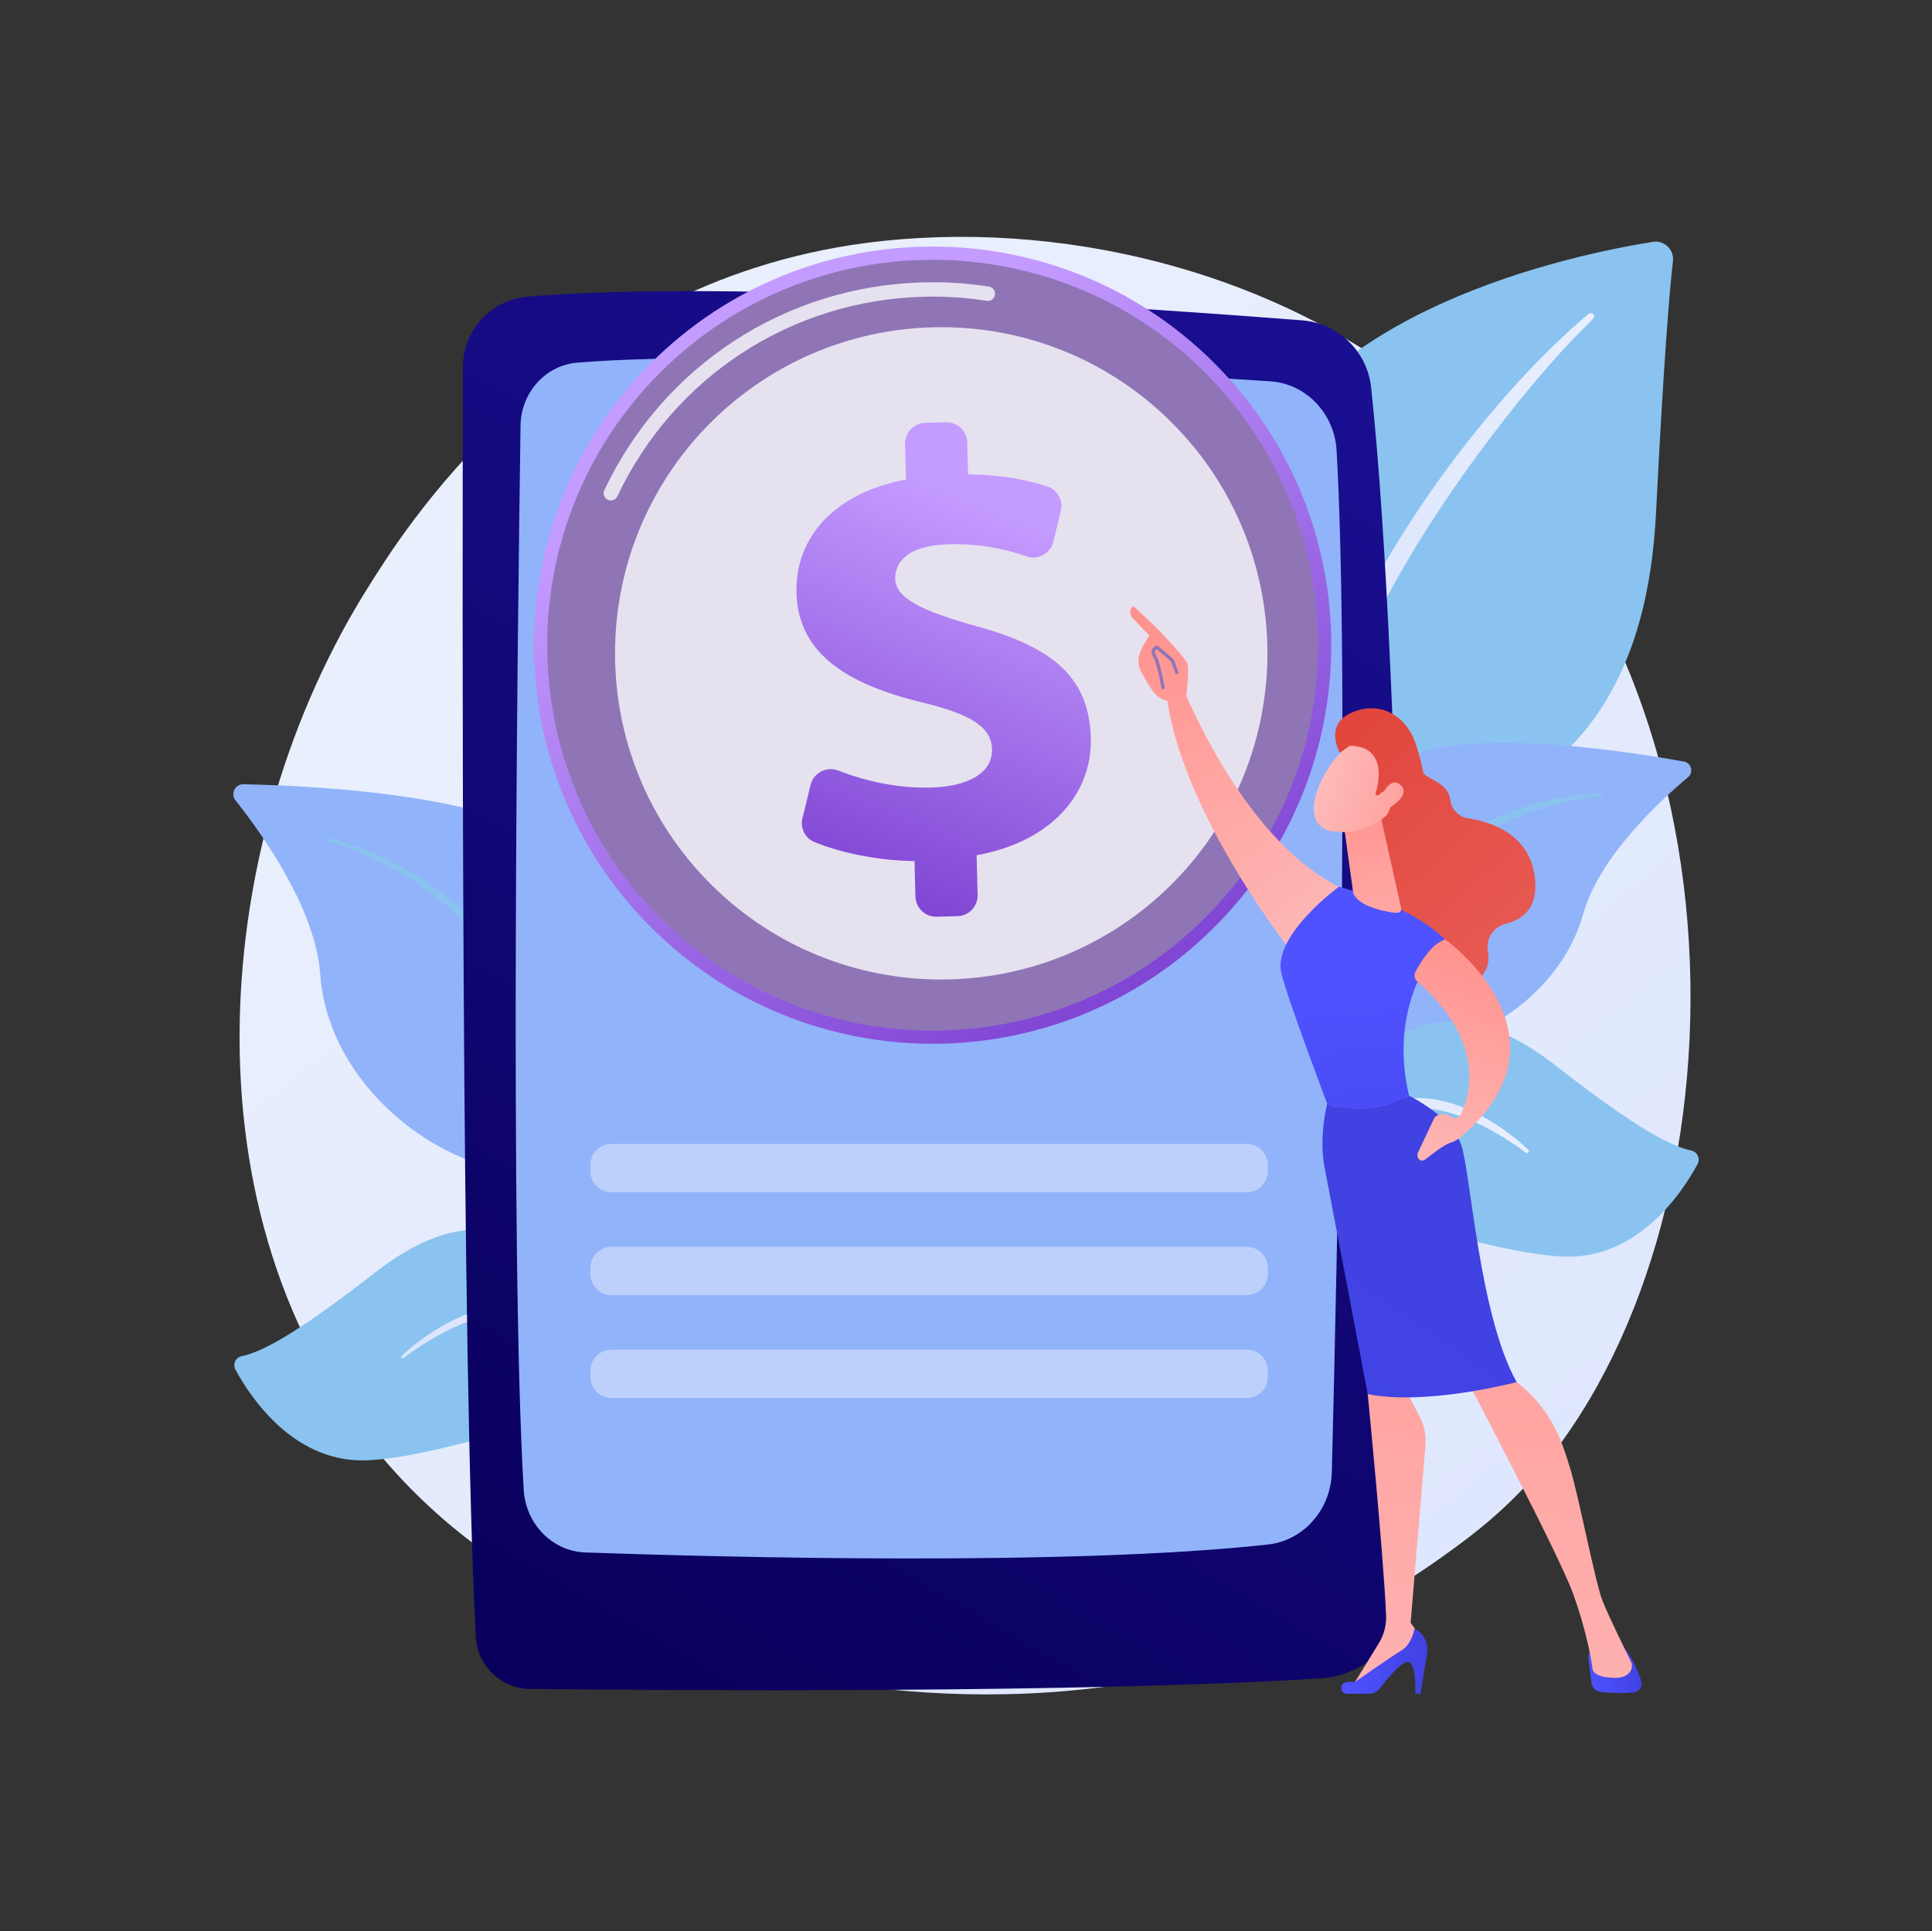 <?xml version="1.0" encoding="UTF-8"?> <svg xmlns="http://www.w3.org/2000/svg" width="3711" height="3710" viewBox="0 0 3711 3710" fill="none"><rect x="0" y="0" width="3711" height="3710" fill="#333333" stroke="none"/><path d="M2924.11 2861.15C2866.88 2921.4 2812.73 2960.25 2769.95 2990.95C2267.06 3351.78 1672 3246.6 1545.54 3220.91C1358.79 3182.98 997.8 3109.66 736.82 2802.75C341.97 2338.41 403.45 1606.87 709.73 1123.96C765.75 1035.63 1061.68 545.37 1663.14 466.75C2027.14 419.17 2451.45 515.13 2758.72 772.57C3403.71 1312.94 3357.79 2404.59 2924.12 2861.15H2924.11Z" fill="url(#paint0_linear_2232_992)"></path><path d="M1104.6 2546.46C1115.23 2658.04 1140.2 2805.55 1170.2 2932.68H1189.04C1150.25 2779.28 1114.54 2569.2 1125.05 2327.03C1135.65 2082.82 1195.46 1786.31 1083.94 1644.66C991.12 1526.78 597.24 1509.15 467.72 1506.56C451.54 1506.24 442.27 1524.88 452.34 1537.55C501.99 1600.03 605.97 1744.73 615.03 1871.08C626.97 2037.62 756.4 2168.34 885.02 2222.75C1013.64 2277.16 1082.89 2318.67 1104.6 2546.47V2546.46Z" fill="#91B3FA"></path><path d="M629.66 1609.5C709.33 1629.72 784.68 1666.06 850.61 1715.84C883.64 1740.63 913.57 1769.76 939.38 1802.29C964.92 1835 986.36 1871.22 1001.24 1910.14L1006.75 1924.75C1008.55 1929.63 1009.9 1934.67 1011.5 1939.62C1012.97 1944.59 1014.63 1949.6 1015.94 1954.54L1019.88 1969.34C1025.17 1989.06 1030.37 2008.81 1035.36 2028.61C1045.41 2068.2 1054.82 2107.95 1063.62 2147.83C1081.25 2227.6 1096.42 2307.9 1106.65 2389.1C1106.9 2391.05 1105.52 2392.83 1103.57 2393.07C1101.69 2393.31 1099.97 2392.03 1099.63 2390.19L1099.61 2390.08C1092.34 2350.11 1084.29 2310.14 1075.49 2270.41C1066.87 2230.62 1057.77 2190.94 1048.24 2151.37L1033.75 2092.06L1018.59 2032.91C1013.55 2013.19 1008.31 1993.52 1002.98 1973.88L999.01 1959.14C997.69 1954.22 996.11 1949.56 994.68 1944.76C993.17 1940.01 991.92 1935.16 990.21 1930.48L985 1916.45C971.02 1879.02 950.4 1844.36 926.36 1812.42C913.99 1796.71 901.05 1781.35 886.68 1767.33L881.4 1761.97L875.91 1756.82C872.23 1753.4 868.65 1749.88 864.9 1746.54C857.31 1739.96 849.79 1733.27 841.85 1727.09C810.52 1701.78 776.1 1680.31 740.34 1661.47C704.57 1642.68 666.94 1626.81 628.31 1615.05L628.13 1614.99C626.62 1614.53 625.77 1612.94 626.23 1611.43C626.68 1609.97 628.2 1609.13 629.66 1609.5Z" fill="#8AC3EF"></path><path d="M1181.23 2773.96C1248.59 2872.86 1239.94 2928.2 1242.01 2975.07C1242.38 2983.39 1242.83 2995.15 1243.8 3009.05H1262.19C1258.43 2989.97 1255.77 2970.73 1254.82 2951.87C1248.27 2822.42 1219.07 2601.48 1107.44 2469.32C995.81 2337.15 873.56 2325.1 719.53 2445.25C591.17 2545.37 511.1 2595.9 464.14 2605.3C452.51 2607.63 446.58 2620.75 452.24 2631.17C482.36 2686.63 567.51 2814.04 710.48 2805.07C892.85 2793.63 1113.87 2675.07 1181.24 2773.97L1181.23 2773.96Z" fill="#8AC3EF"></path><path d="M771.7 2604.42C781.79 2594.82 792.48 2586.16 803.51 2577.81C814.53 2569.48 825.9 2561.56 837.73 2554.32C861.31 2539.76 886.47 2527.34 913.26 2518.78C926.66 2514.55 940.46 2511.29 954.58 2509.49C968.69 2507.78 983.12 2507.55 997.43 2509.32C1000.99 2509.9 1004.59 2510.24 1008.12 2511.03C1011.62 2511.86 1015.24 2512.53 1018.64 2513.5L1038.74 2519.74L1058.41 2527.39L1077.48 2536.55C1102.47 2549.72 1125.08 2567.52 1143.9 2588.48C1162.86 2609.38 1177.69 2633.47 1189.9 2658.42L1194.48 2667.79C1196.05 2670.89 1197.19 2674.18 1198.57 2677.36C1201.16 2683.79 1203.96 2690.15 1206.37 2696.64L1213.14 2716.26C1215.54 2722.75 1217.07 2729.5 1219 2736.13C1226.64 2762.66 1231.91 2789.71 1236.46 2816.78C1236.71 2818.29 1235.69 2819.72 1234.18 2819.98C1232.74 2820.22 1231.37 2819.31 1231.03 2817.91L1231.01 2817.82C1224.59 2791.29 1218.41 2764.71 1209.57 2739.01C1205.56 2726.02 1200.48 2713.46 1195.76 2700.78C1193.21 2694.52 1190.31 2688.42 1187.61 2682.23C1186.18 2679.18 1184.98 2676.01 1183.37 2673.05L1178.67 2664.11C1166.23 2640.27 1151.13 2617.92 1133.1 2598.38C1115.05 2578.84 1093.64 2562.71 1070.18 2550.37L1052.2 2541.85L1033.57 2534.72L1014.43 2528.9C1011.25 2528 1008.14 2527.4 1004.99 2526.63C1001.85 2525.89 998.61 2525.59 995.43 2525.03C982.58 2523.35 969.44 2523.45 956.39 2524.94C943.32 2526.34 930.31 2529.09 917.54 2532.82C891.95 2540.27 867.27 2551.39 843.57 2564.34C831.76 2570.91 820.06 2577.77 808.71 2585.2C797.39 2592.64 786.2 2600.5 775.54 2608.75L775.47 2608.8C774.21 2609.78 772.4 2609.55 771.42 2608.29C770.51 2607.11 770.66 2605.44 771.71 2604.44L771.7 2604.42Z" fill="url(#paint1_linear_2232_992)"></path><path d="M2510.06 2080.61C2510.06 2080.61 2511.44 1725.98 2677.29 1635.65C2843.14 1545.31 3155.14 1494.6 3180.86 986.05C3195.91 688.32 3206.89 558.27 3213.4 501.61C3215.94 479.51 3196.75 461.08 3174.78 464.59C3019.38 489.44 2513.86 595.41 2399.08 935.27C2263.01 1338.18 2510.06 2080.61 2510.06 2080.61Z" fill="#8AC3EF"></path><path d="M3051.31 602.86C2877.43 749.51 2673.79 1011.93 2561.79 1276.89C2547.14 1320.66 2505.28 1413.45 2483.61 1579.77C2464.53 1718.46 2468.03 1865.66 2483.81 1963.47C2484.81 1969.65 2490.63 1973.86 2496.81 1972.86C2507.44 1971.15 2506.35 1959.73 2506.25 1960.09C2489.76 1793.26 2504.24 1586.58 2557.73 1401.22C2625.82 1173.68 2769.69 955.23 2917.36 770.66L2932.53 752.5C3046.81 613.82 3070.08 613.42 3060.03 603.25C3057.66 600.85 3053.84 600.72 3051.3 602.85L3051.31 602.86Z" fill="url(#paint2_linear_2232_992)"></path><path d="M2233.03 2799.62C2210.94 2810.45 2442.18 2519.66 2514.62 2062.95C2548.75 1847.73 2549.2 1578.09 2671.8 1474.18C2773.83 1387.7 3121.04 1442.3 3234.64 1463.05C3248.84 1465.64 3253.61 1483.57 3242.56 1492.86C3188.08 1538.61 3071.54 1646.54 3041.17 1755.3C3001.15 1898.66 2864.85 1989.85 2742.83 2014.52C2620.81 2039.2 2552.93 2063.15 2493.49 2258.28C2434.05 2453.42 2295.8 2768.85 2233.03 2799.63V2799.62Z" fill="#91B3FA"></path><path d="M3074.86 1523.61C2929.92 1529.68 2774.33 1595.8 2695.38 1719.82L2687.93 1731.65C2670.72 1759.4 2573.17 1956.67 2519 2120.2C2518.33 2122.24 2519.43 2124.44 2521.47 2125.11C2524.93 2126.26 2526.67 2122.45 2526.34 2122.78C2564.09 2030.4 2618.3 1913.28 2661.47 1825.69C2707.77 1730.12 2740.18 1665.39 2845.79 1603.39C2963.34 1536.62 3075.65 1529.75 3075.31 1529.82C3077.02 1529.64 3078.27 1528.11 3078.1 1526.4C3077.93 1524.75 3076.5 1523.53 3074.87 1523.6L3074.86 1523.61Z" fill="#8AC3EF"></path><path d="M2362.54 2837.87C2349.43 2844.78 2436.39 2695.11 2443.06 2563.24C2449.73 2431.37 2479.48 2206.31 2593.2 2071.68C2706.92 1937.05 2831.44 1924.76 2988.36 2047.16C3119.12 2149.15 3200.69 2200.63 3248.52 2210.19C3260.36 2212.56 3266.41 2225.93 3260.65 2236.55C3229.97 2293.05 3143.23 2422.83 2997.59 2413.69C2811.81 2402.04 2586.67 2281.27 2518.04 2382.01C2449.42 2482.76 2458.23 2539.13 2456.12 2586.87C2454.01 2634.62 2449.31 2792.12 2362.55 2837.86L2362.54 2837.87Z" fill="#8AC3EF"></path><path d="M2935.63 2208.82C2878.72 2154.26 2786.03 2100.64 2705.02 2110.64C2599.62 2127.62 2529.41 2198 2491.12 2302.77C2476.15 2347.26 2469.99 2371 2461.14 2425.53C2460.43 2429.88 2466.86 2431.19 2467.93 2426.93C2474.37 2401.32 2480.75 2374.5 2490.29 2346.76C2545.84 2167.8 2664.43 2143.7 2669.04 2140.04C2678.01 2140.92 2732.36 2100.24 2861.32 2169.63C2885.4 2182.74 2908.84 2197.7 2930.85 2214.21L2930.97 2214.3C2932.56 2215.49 2934.82 2215.17 2936.02 2213.58C2937.12 2212.11 2936.93 2210.06 2935.63 2208.82Z" fill="url(#paint3_linear_2232_992)"></path><path d="M1013.26 569.86C943.17 575.96 889.43 634.65 889.23 705.01C888.01 1135.25 886 2619.28 914.04 3144.54C917.01 3200.19 962.63 3243.9 1018.35 3244.5C1293.96 3247.47 2086.73 3252.92 2536.79 3224.13C2630.53 3218.13 2703.48 3140.5 2703.36 3046.56C2702.81 2595 2695.6 1325.07 2633.74 744.6C2626.33 675.05 2570.42 620.76 2500.69 615.33C2200.1 591.91 1401.87 536.05 1013.25 569.85L1013.26 569.86Z" fill="url(#paint4_linear_2232_992)"></path><path d="M999.86 817.76C994.45 1185.8 979.04 2410.1 1005.94 2861.96C1009.87 2928.01 1061.18 2980.15 1124.52 2982.36C1385.34 2991.45 2054.18 3009.04 2435.29 2967.1C2503.92 2959.55 2556.37 2900.07 2558.19 2828.04C2567.72 2452.46 2593.47 1312.17 2567.33 865.35C2563.16 794.07 2508.7 737.19 2440.44 732.59C2158.03 713.56 1432.84 669.68 1108.75 696.66C1047.91 701.73 1000.79 754.03 999.85 817.75L999.86 817.76Z" fill="#91B3FA"></path><path d="M1630.04 633.85C1630.26 644.02 1638.37 652.23 1648.54 652.54C1698.73 654.06 1840.1 658.39 1903.3 660.67C1915.76 661.12 1925.28 649.72 1922.65 637.53C1922.43 637.15 1920.82 621.52 1904.86 620.41C1862.11 617.44 1733.15 609.42 1647.93 614.34C1630.43 615.35 1629.48 635.25 1630.05 633.85H1630.04Z" fill="#1F5AA9"></path><path d="M2332.84 1780.84C2631.88 1481.8 2631.88 996.964 2332.84 697.924C2033.8 398.884 1548.96 398.884 1249.92 697.924C950.884 996.964 950.884 1481.8 1249.92 1780.84C1548.96 2079.88 2033.8 2079.88 2332.84 1780.84Z" fill="url(#paint5_linear_2232_992)"></path><path d="M2314.84 1762.84C2603.94 1473.74 2603.94 1005.02 2314.84 715.927C2025.74 426.83 1557.02 426.829 1267.93 715.927C978.83 1005.02 978.83 1473.74 1267.93 1762.84C1557.02 2051.94 2025.74 2051.94 2314.84 1762.84Z" fill="url(#paint6_linear_2232_992)"></path><path d="M2314.84 1762.84C2603.94 1473.74 2603.94 1005.02 2314.84 715.927C2025.74 426.83 1557.02 426.829 1267.93 715.927C978.83 1005.02 978.83 1473.74 1267.93 1762.84C1557.02 2051.94 2025.74 2051.94 2314.84 1762.84Z" fill="black" fill-opacity="0.2"></path><path opacity="0.78" d="M1173.63 961.41C1171.54 961.46 1169.4 961.05 1167.38 960.09C1160.48 956.82 1157.53 948.58 1160.8 941.69C1274.09 702.19 1508.88 549.21 1773.55 542.43C1815.78 541.35 1858.18 544.07 1899.56 550.53C1907.1 551.7 1912.27 558.76 1911.09 566.31C1909.91 573.85 1902.9 579.05 1895.3 577.82C1855.55 571.63 1814.82 569.01 1774.25 570.05C1520.07 576.56 1294.59 723.48 1185.78 953.49C1183.48 958.37 1178.68 961.27 1173.63 961.4V961.41Z" fill="white"></path><path opacity="0.78" d="M2250.96 1698.15C2495.65 1453.46 2495.65 1056.74 2250.96 812.056C2006.28 567.369 1609.56 567.369 1364.87 812.056C1120.19 1056.74 1120.19 1453.46 1364.87 1698.15C1609.56 1942.83 2006.28 1942.83 2250.96 1698.15Z" fill="white"></path><path d="M1758.38 1722.31L1756.64 1654.17C1685.53 1653.14 1614.84 1638.18 1564.37 1617.61C1546.35 1610.27 1536.75 1590.5 1541.39 1571.6L1557.08 1507.68C1562.83 1484.23 1587.85 1471.54 1610.35 1480.3C1660.39 1499.78 1721.93 1514.64 1787.84 1512.95C1856.26 1511.2 1906.69 1486.7 1905.48 1439.15C1904.38 1396.24 1864.3 1371.74 1768.55 1348.67C1631.92 1315.03 1532.99 1258.38 1529.93 1138.93C1527.17 1031.07 1603.93 946.72 1740.2 921.18L1738.46 853.03C1737.9 831.1 1755.22 812.87 1777.15 812.31L1817.19 811.28C1839.12 810.72 1857.35 828.04 1857.91 849.97L1859.48 911.16C1925.28 912.11 1973.42 922.12 2011.73 934.5C2031.36 940.84 2042.53 961.52 2037.64 981.56L2023.22 1040.67C2017.66 1063.46 1993.78 1076.48 1971.63 1068.75C1936.33 1056.42 1886.55 1043.92 1822.3 1045.57C1741.12 1047.65 1718.79 1081.87 1719.56 1112.02C1720.51 1149.13 1769.87 1173.39 1876.23 1203.17C2028.15 1244.54 2092.37 1305.56 2095.25 1418.05C2097.89 1521.26 2023.73 1616 1875.88 1642.99L1877.83 1719.25C1878.39 1741.18 1861.07 1759.41 1839.14 1759.97L1799.1 1760.99C1777.17 1761.55 1758.94 1744.23 1758.38 1722.3V1722.31Z" fill="url(#paint7_linear_2232_992)"></path><path d="M2682.02 1437.05C2682.02 1437.05 2722.64 1456.81 2730.11 1479.51C2736.1 1497.72 2781.02 1500.07 2785.46 1535.89C2787.75 1554.38 2801.44 1569.2 2819.86 1572.02C2865.74 1579.05 2936.44 1602.88 2947.75 1682.53C2956.38 1743.33 2925.39 1766.38 2892.86 1774.36C2868.97 1780.22 2853.09 1803.46 2857.93 1827.58C2862.56 1850.71 2855.65 1877.46 2815.57 1898.61C2725.76 1946 2636.06 1786.34 2636.06 1786.34L2617.68 1507.55L2682.02 1437.06V1437.05Z" fill="url(#paint8_linear_2232_992)"></path><path d="M2259.24 1290.02C2259.24 1290.02 2374.81 1605.07 2571.73 1703.53C2571.73 1703.53 2506.19 1810.47 2471.98 1816.96C2471.98 1816.96 2261.62 1547.72 2240.17 1327.14L2259.23 1290.02H2259.24Z" fill="url(#paint9_linear_2232_992)"></path><path d="M3051.19 3185.14L3057 3232.92C3058.1 3241.98 3065.24 3249.15 3074.31 3250.19C3089.63 3251.94 3114.21 3253.73 3138.25 3251.19C3148.81 3250.07 3155.66 3239.39 3152.44 3229.27C3146.58 3210.83 3135.85 3183.14 3120.39 3166.84H3067.39C3057.59 3166.84 3050 3175.41 3051.18 3185.14H3051.19Z" fill="url(#paint10_linear_2232_992)"></path><path d="M2636.07 2625.44L2627.12 2678.06C2627.12 2678.06 2657.08 2981.51 2662.41 3102.89C2663.25 3121.92 2658.32 3140.73 2648.33 3156.95L2596.24 3241.54L2728.63 3163.42L2731.27 3147.26L2709.6 3117.46L2737.99 2777.52C2739.66 2757.55 2735.54 2737.52 2726.12 2719.83L2698.74 2668.39L2636.08 2625.44H2636.07Z" fill="url(#paint11_linear_2232_992)"></path><path d="M2587.52 3253.8H2629.77C2637.68 3253.8 2645.14 3250.17 2649.96 3243.9C2663.13 3226.79 2690.42 3193.4 2703.47 3192.53C2721.04 3191.36 2718.79 3253.8 2718.79 3253.8H2728.64L2741.11 3176.2C2744.25 3156.68 2734.54 3137.34 2717.01 3128.19C2717.01 3128.19 2712.99 3157.88 2691.22 3171.02C2669.45 3184.15 2602.62 3231.19 2602.62 3231.19C2602.62 3231.19 2594.44 3230.02 2585.45 3231.65C2572.12 3234.06 2573.98 3253.8 2587.53 3253.8H2587.52Z" fill="url(#paint12_linear_2232_992)"></path><path d="M2817.4 2650.44C2817.4 2650.44 2992.9 2983.35 3020.8 3059.36C3048.7 3135.37 3058.47 3198.78 3058.85 3204.78C3059.43 3214.16 3071.1 3223.16 3103.27 3223.16C3119.87 3223.16 3128 3216.51 3131.98 3210.06C3135.38 3204.56 3135.55 3197.69 3132.69 3191.9C3122.54 3171.35 3090.32 3105.7 3078.39 3075.92C3064.14 3040.36 3033.5 2879.23 3016.69 2823.21C2999.88 2767.19 2980.89 2706.42 2907.7 2650.44C2907.7 2650.44 2857.46 2601.23 2817.39 2650.44H2817.4Z" fill="url(#paint13_linear_2232_992)"></path><path d="M2706.53 2104.94C2661.26 1913.11 2775.94 1804.61 2775.94 1804.61C2703.58 1735.15 2571.73 1703.54 2571.73 1703.54C2571.73 1703.54 2445.92 1795.52 2460.84 1867.51C2469.59 1909.71 2549.27 2120.26 2549.27 2120.26C2549.27 2120.26 2622.96 2155.13 2706.52 2104.94H2706.53Z" fill="url(#paint14_linear_2232_992)"></path><path d="M2806.9 2199.92C2788.48 2144.42 2706.53 2104.95 2706.53 2104.95C2622.96 2155.14 2549.28 2120.27 2549.28 2120.27C2549.28 2120.27 2532.76 2183.43 2544.16 2242.13C2555.57 2300.83 2627.12 2678.07 2627.12 2678.07C2739.87 2700.92 2913.28 2655.09 2913.28 2655.09C2841.46 2527.58 2825.33 2255.43 2806.91 2199.92H2806.9Z" fill="url(#paint15_linear_2232_992)"></path><path d="M2653.98 1576.77L2690.79 1742.1C2694.31 1756.66 2681.04 1754.28 2666.32 1751.5C2642.21 1746.95 2611.13 1737.59 2600.74 1718.83C2599.68 1716.92 2599.15 1714.76 2598.86 1712.6L2583.05 1597.96C2581.8 1588.86 2586.71 1580.04 2595.11 1576.32L2625.62 1562.79C2637.37 1557.58 2650.97 1564.28 2653.99 1576.78L2653.98 1576.77Z" fill="url(#paint16_linear_2232_992)"></path><path d="M2775.94 1804.61C2775.94 1804.61 3032.83 1988.4 2808.79 2181.53C2808.79 2181.53 2800.25 2191.19 2783.44 2196.22C2774.96 2198.76 2749.86 2217.74 2737.13 2227.65C2733.04 2230.83 2727.13 2229.75 2724.38 2225.36C2722.23 2221.92 2721.97 2217.61 2723.71 2213.94L2755.51 2146.69C2764.34 2138.45 2777.86 2137.86 2787.37 2145.31C2793.44 2150.06 2802.33 2148.07 2805.72 2141.15C2823.04 2105.88 2855.74 2002.13 2721.89 1884.91C2716.86 1880.5 2715.59 1873.21 2718.67 1867.28C2728.07 1849.21 2749.58 1813.34 2775.92 1804.61H2775.94Z" fill="url(#paint17_linear_2232_992)"></path><path d="M2610.79 1419.35C2610.79 1419.35 2567.2 1437.76 2537.56 1500.75C2507.92 1563.74 2530.05 1592.83 2557.86 1596.82C2585.66 1600.81 2627.24 1600.2 2671.22 1559.51C2715.2 1518.82 2667.46 1397.53 2610.79 1419.35Z" fill="url(#paint18_linear_2232_992)"></path><path d="M2641.66 1525.88C2641.66 1525.88 2674.55 1433.72 2592.84 1432.63L2573.61 1446.07C2573.61 1446.07 2543.63 1394.97 2592.84 1370.58C2642.05 1346.19 2699.63 1366.34 2720.57 1432.63C2741.51 1498.92 2745.09 1543.3 2710.25 1575.02C2675.41 1606.74 2661.06 1570.77 2661.06 1570.77C2661.06 1570.77 2680.03 1541.1 2672.31 1525.23C2664.59 1509.36 2646.77 1528.51 2646.77 1528.51L2641.66 1525.87V1525.88Z" fill="url(#paint19_linear_2232_992)"></path><path d="M2650.82 1536.15C2650.82 1536.15 2667.45 1488.68 2689.63 1507.58C2711.81 1526.49 2671.6 1551.43 2655.86 1559.51L2650.82 1536.15Z" fill="url(#paint20_linear_2232_992)"></path><path d="M2248.15 1347.37C2246.39 1352.98 2266.81 1361.51 2278.83 1338.59C2279.25 1327.6 2285.93 1280.53 2279.37 1271.58C2244.4 1223.91 2176.61 1164.15 2176.61 1164.15C2165.15 1175.46 2174.59 1186.56 2174.59 1186.56L2207.48 1220.82C2200.6 1233.25 2192.21 1243.74 2188.28 1258.78C2185.3 1270.17 2187.12 1282.34 2192.87 1292.7C2198.64 1303.1 2206.52 1316.62 2213.96 1327.2C2228.05 1347.23 2248.15 1347.38 2248.15 1347.38V1347.37Z" fill="url(#paint21_linear_2232_992)"></path><path d="M2231.5 1323.93C2229.03 1310.13 2221.47 1272.45 2216.24 1263.94C2212.6 1258.02 2211.41 1253.09 2212.6 1248.85C2213.6 1245.3 2216.17 1242.51 2220.46 1240.31L2222.28 1239.38L2254.42 1266.62L2264.11 1292.67L2258.37 1294.81L2249.24 1270.27L2221.53 1246.78C2219.89 1247.89 2218.9 1249.12 2218.51 1250.51C2217.82 1252.98 2218.81 1256.41 2221.47 1260.73C2228.37 1271.96 2237.17 1320.78 2237.54 1322.85L2231.51 1323.93H2231.5Z" fill="url(#paint22_linear_2232_992)"></path><path d="M2231.5 1323.93C2229.03 1310.13 2221.47 1272.45 2216.24 1263.94C2212.6 1258.02 2211.41 1253.09 2212.6 1248.85C2213.6 1245.3 2216.17 1242.51 2220.46 1240.31L2222.28 1239.38L2254.42 1266.62L2264.11 1292.67L2258.37 1294.81L2249.24 1270.27L2221.53 1246.78C2219.89 1247.89 2218.9 1249.12 2218.51 1250.51C2217.82 1252.98 2218.81 1256.41 2221.47 1260.73C2228.37 1271.96 2237.17 1320.78 2237.54 1322.85L2231.51 1323.93H2231.5Z" fill="black" fill-opacity="0.2"></path><path d="M2394.75 2197.52H1174.53C1152.16 2197.52 1134.03 2215.65 1134.03 2238.02V2249.88C1134.03 2272.25 1152.16 2290.38 1174.53 2290.38H2394.75C2417.12 2290.38 2435.25 2272.25 2435.25 2249.88V2238.02C2435.25 2215.65 2417.12 2197.52 2394.75 2197.52Z" fill="#BDD0FB"></path><path d="M2394.75 2395.14H1174.53C1152.16 2395.14 1134.03 2413.27 1134.03 2435.64V2447.5C1134.03 2469.87 1152.16 2488 1174.53 2488H2394.75C2417.12 2488 2435.25 2469.87 2435.25 2447.5V2435.64C2435.25 2413.27 2417.12 2395.14 2394.75 2395.14Z" fill="#BDD0FB"></path><path d="M2394.75 2592.75H1174.53C1152.16 2592.75 1134.03 2610.88 1134.03 2633.25V2645.11C1134.03 2667.48 1152.16 2685.61 1174.53 2685.61H2394.75C2417.12 2685.61 2435.25 2667.48 2435.25 2645.11V2633.25C2435.25 2610.88 2417.12 2592.75 2394.75 2592.75Z" fill="#BDD0FB"></path><defs><linearGradient id="paint0_linear_2232_992" x1="3609.53" y1="4081.41" x2="1118.05" y2="987.16" gradientUnits="userSpaceOnUse"><stop stop-color="#DAE3FE"></stop><stop offset="1" stop-color="#E9EFFD"></stop></linearGradient><linearGradient id="paint1_linear_2232_992" x1="770.81" y1="2664.06" x2="1236.49" y2="2664.06" gradientUnits="userSpaceOnUse"><stop stop-color="#DAE3FE"></stop><stop offset="1" stop-color="#E9EFFD"></stop></linearGradient><linearGradient id="paint2_linear_2232_992" x1="2470.6" y1="1287.18" x2="3062.14" y2="1287.18" gradientUnits="userSpaceOnUse"><stop stop-color="#DAE3FE"></stop><stop offset="1" stop-color="#E9EFFD"></stop></linearGradient><linearGradient id="paint3_linear_2232_992" x1="2461.09" y1="2269.48" x2="2936.74" y2="2269.48" gradientUnits="userSpaceOnUse"><stop stop-color="#DAE3FE"></stop><stop offset="1" stop-color="#E9EFFD"></stop></linearGradient><linearGradient id="paint4_linear_2232_992" x1="1039" y1="3178.93" x2="2520.62" y2="640.94" gradientUnits="userSpaceOnUse"><stop stop-color="#09005D"></stop><stop offset="1" stop-color="#1A0F91"></stop></linearGradient><linearGradient id="paint5_linear_2232_992" x1="1924.56" y1="2180.72" x2="1186.47" y2="965.045" gradientUnits="userSpaceOnUse"><stop stop-color="#7A3ED0"></stop><stop offset="1" stop-color="#C49BFF"></stop></linearGradient><linearGradient id="paint6_linear_2232_992" x1="6171.27" y1="6062.44" x2="5600.05" y2="10923.2" gradientUnits="userSpaceOnUse"><stop stop-color="#B392E4"></stop><stop offset="1" stop-color="#D0AFFF"></stop></linearGradient><linearGradient id="paint7_linear_2232_992" x1="1601.59" y1="1757.32" x2="1920.59" y2="980.349" gradientUnits="userSpaceOnUse"><stop stop-color="#7A3ED0"></stop><stop offset="1" stop-color="#C49BFF"></stop></linearGradient><linearGradient id="paint8_linear_2232_992" x1="2553.6" y1="1451.9" x2="2999.1" y2="1961.53" gradientUnits="userSpaceOnUse"><stop stop-color="#E1473D"></stop><stop offset="1" stop-color="#E9605A"></stop></linearGradient><linearGradient id="paint9_linear_2232_992" x1="2567.9" y1="1834.35" x2="2162.9" y2="1213.35" gradientUnits="userSpaceOnUse"><stop stop-color="#FEBBBA"></stop><stop offset="1" stop-color="#FF928E"></stop></linearGradient><linearGradient id="paint10_linear_2232_992" x1="3051.07" y1="3209.65" x2="3153.25" y2="3209.65" gradientUnits="userSpaceOnUse"><stop stop-color="#4F52FF"></stop><stop offset="1" stop-color="#4042E2"></stop></linearGradient><linearGradient id="paint11_linear_2232_992" x1="2619.31" y1="3612.59" x2="2766.35" y2="1894" gradientUnits="userSpaceOnUse"><stop stop-color="#FEBBBA"></stop><stop offset="1" stop-color="#FF928E"></stop></linearGradient><linearGradient id="paint12_linear_2232_992" x1="2576.35" y1="3190.99" x2="2741.68" y2="3190.99" gradientUnits="userSpaceOnUse"><stop stop-color="#4F52FF"></stop><stop offset="1" stop-color="#4042E2"></stop></linearGradient><linearGradient id="paint13_linear_2232_992" x1="2915.1" y1="3638.16" x2="3062.18" y2="1919.12" gradientUnits="userSpaceOnUse"><stop stop-color="#FEBBBA"></stop><stop offset="1" stop-color="#FF928E"></stop></linearGradient><linearGradient id="paint14_linear_2232_992" x1="2622.94" y1="1879.5" x2="2696.46" y2="2561.66" gradientUnits="userSpaceOnUse"><stop stop-color="#4F52FF"></stop><stop offset="1" stop-color="#4042E2"></stop></linearGradient><linearGradient id="paint15_linear_2232_992" x1="1500.07" y1="4161.45" x2="2694.93" y2="2440.03" gradientUnits="userSpaceOnUse"><stop stop-color="#4F52FF"></stop><stop offset="1" stop-color="#4042E2"></stop></linearGradient><linearGradient id="paint16_linear_2232_992" x1="2685.89" y1="1995.9" x2="2611.64" y2="1509.91" gradientUnits="userSpaceOnUse"><stop stop-color="#FEBBBA"></stop><stop offset="1" stop-color="#FF928E"></stop></linearGradient><linearGradient id="paint17_linear_2232_992" x1="2698.09" y1="2265.72" x2="2856.71" y2="1823.6" gradientUnits="userSpaceOnUse"><stop stop-color="#FEBBBA"></stop><stop offset="1" stop-color="#FF928E"></stop></linearGradient><linearGradient id="paint18_linear_2232_992" x1="2540.71" y1="1487.96" x2="2793.83" y2="1579.08" gradientUnits="userSpaceOnUse"><stop stop-color="#FEBBBA"></stop><stop offset="1" stop-color="#FF928E"></stop></linearGradient><linearGradient id="paint19_linear_2232_992" x1="2610.09" y1="1402.53" x2="3055.59" y2="1912.15" gradientUnits="userSpaceOnUse"><stop stop-color="#E1473D"></stop><stop offset="1" stop-color="#E9605A"></stop></linearGradient><linearGradient id="paint20_linear_2232_992" x1="2541.56" y1="1485.58" x2="2794.68" y2="1576.71" gradientUnits="userSpaceOnUse"><stop stop-color="#FEBBBA"></stop><stop offset="1" stop-color="#FF928E"></stop></linearGradient><linearGradient id="paint21_linear_2232_992" x1="2587.25" y1="1821.73" x2="2182.25" y2="1200.73" gradientUnits="userSpaceOnUse"><stop stop-color="#FEBBBA"></stop><stop offset="1" stop-color="#FF928E"></stop></linearGradient><linearGradient id="paint22_linear_2232_992" x1="2227.14" y1="1653.28" x2="2050" y2="1739.23" gradientUnits="userSpaceOnUse"><stop stop-color="#B392E4"></stop><stop offset="1" stop-color="#D0AFFF"></stop></linearGradient></defs></svg> 